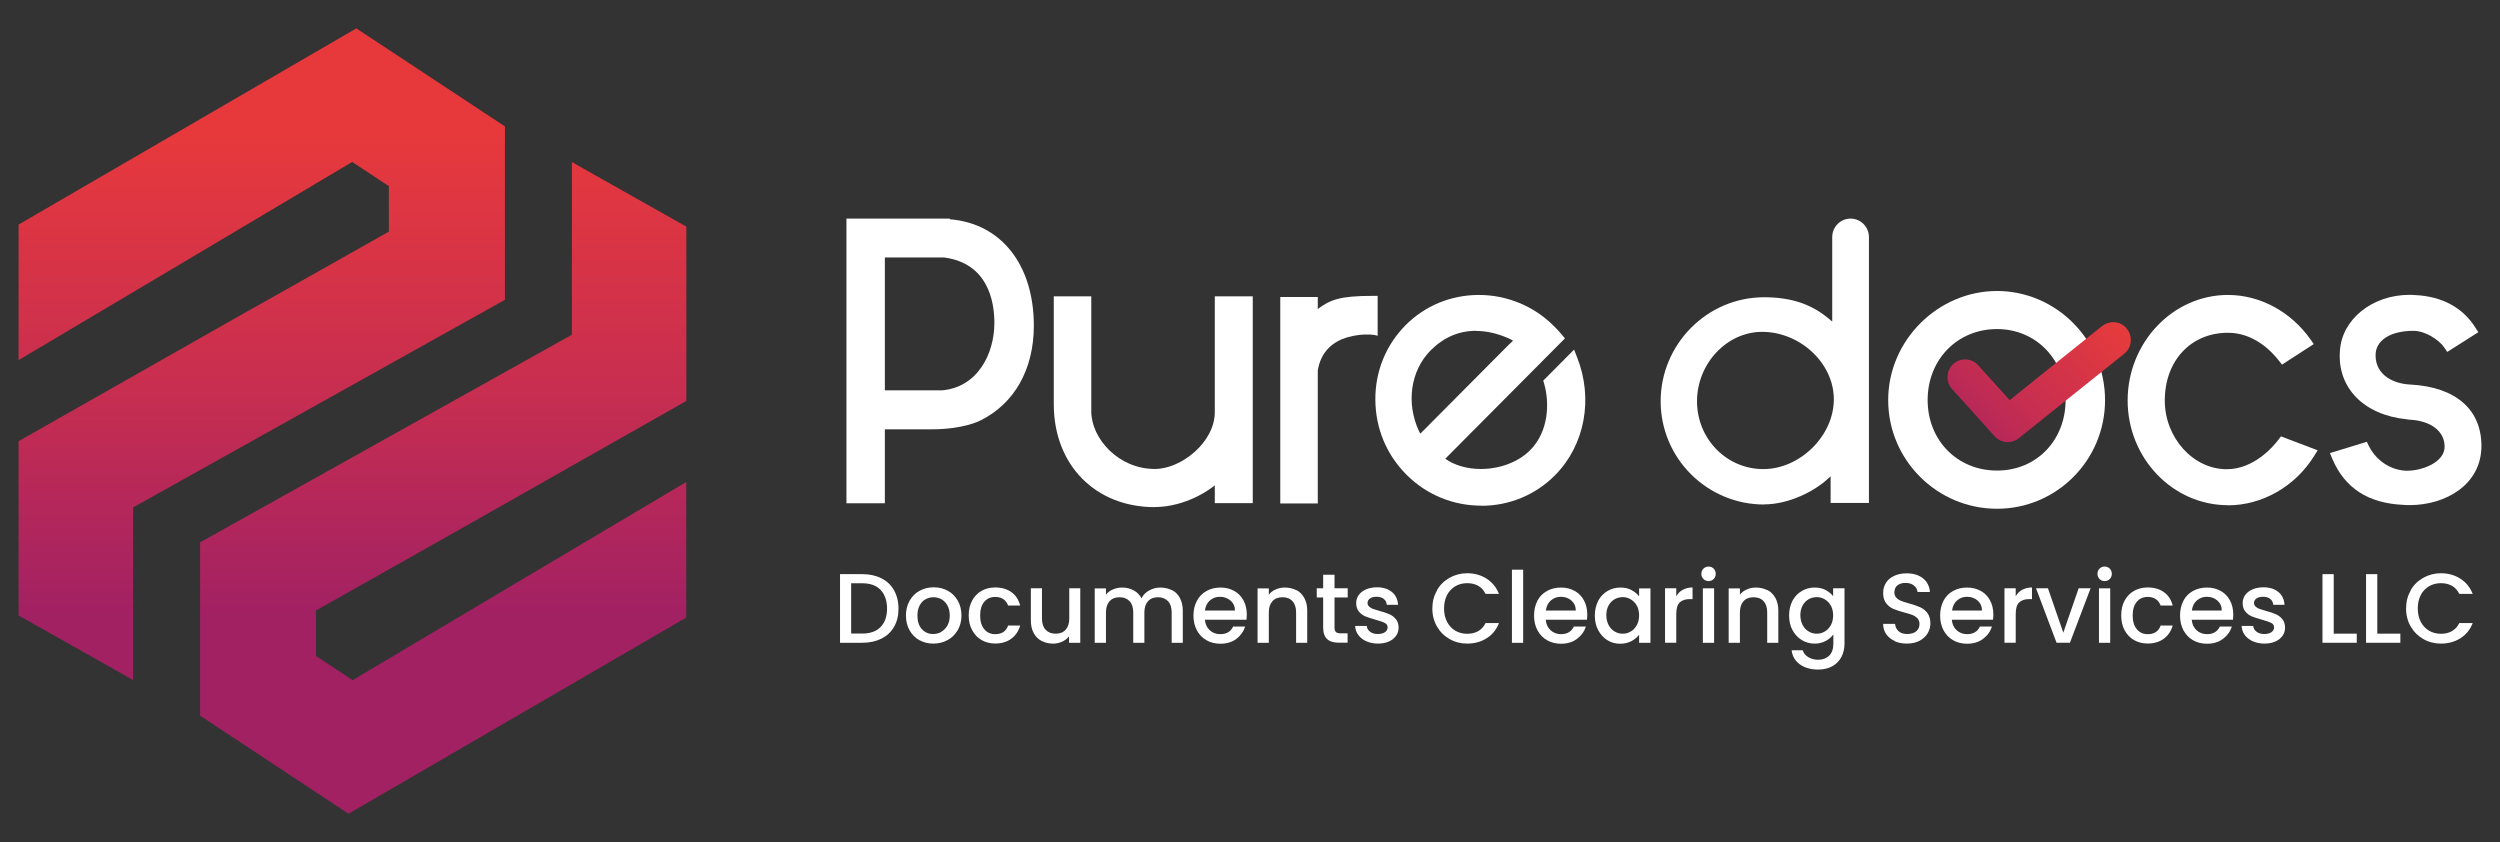 <svg width="193" height="65" viewBox="0 0 193 65" fill="none" xmlns="http://www.w3.org/2000/svg">
<rect x="0" y="0" width="193" height="65" fill="#333333" stroke="none"/>
<path d="M34.616 41.361L35.882 40.649L52.986 30.952V17.498L44.151 12.512V25.841L15.449 41.869V55.251L26.905 62.82L52.978 47.674V37.212L44.036 42.519L41.079 44.273L27.224 52.509L24.391 50.639V47.131L34.607 41.37L34.616 41.361Z" fill="url(#paint0_linear_1784_9)"/>
<path d="M19.796 23.641L18.53 24.354L1.434 34.059V47.513L10.279 52.5V39.17L38.981 23.143V9.76L27.507 2.191L1.434 17.337V27.8L10.376 22.493L13.333 20.739L27.188 12.502L30.021 14.372V17.88L19.805 23.641H19.796Z" fill="url(#paint1_linear_1784_9)"/>
<path d="M68.046 44.645C68.471 44.858 68.798 45.17 69.02 45.571C69.241 45.971 69.365 46.443 69.365 46.986C69.365 47.53 69.25 47.993 69.02 48.393C68.789 48.794 68.462 49.097 68.046 49.302C67.621 49.515 67.134 49.622 66.567 49.622H64.85V44.324H66.567C67.125 44.324 67.621 44.431 68.046 44.645ZM67.984 48.402C68.311 48.064 68.48 47.592 68.48 46.986C68.48 46.381 68.311 45.891 67.984 45.544C67.656 45.197 67.178 45.028 66.567 45.028H65.709V48.91H66.567C67.187 48.91 67.656 48.741 67.984 48.402Z" fill="white"/>
<path d="M70.967 49.418C70.649 49.24 70.401 48.982 70.215 48.652C70.029 48.323 69.94 47.949 69.94 47.512C69.94 47.076 70.038 46.702 70.224 46.373C70.41 46.043 70.666 45.785 70.994 45.607C71.322 45.429 71.676 45.34 72.083 45.34C72.49 45.34 72.844 45.429 73.172 45.607C73.499 45.785 73.747 46.043 73.942 46.373C74.128 46.702 74.225 47.085 74.225 47.512C74.225 47.94 74.128 48.323 73.933 48.652C73.738 48.982 73.482 49.24 73.145 49.418C72.818 49.596 72.446 49.685 72.047 49.685C71.649 49.685 71.295 49.596 70.976 49.418H70.967ZM72.658 48.777C72.853 48.67 73.012 48.51 73.136 48.296C73.26 48.082 73.322 47.824 73.322 47.521C73.322 47.219 73.26 46.96 73.145 46.747C73.03 46.533 72.871 46.373 72.685 46.266C72.49 46.159 72.287 46.106 72.065 46.106C71.844 46.106 71.64 46.159 71.445 46.266C71.251 46.373 71.109 46.533 70.994 46.747C70.879 46.96 70.826 47.219 70.826 47.521C70.826 47.975 70.941 48.323 71.171 48.572C71.401 48.821 71.693 48.946 72.039 48.946C72.26 48.946 72.472 48.893 72.667 48.786L72.658 48.777Z" fill="white"/>
<path d="M75.04 46.376C75.217 46.046 75.456 45.797 75.766 45.619C76.076 45.441 76.43 45.352 76.828 45.352C77.333 45.352 77.749 45.476 78.085 45.717C78.422 45.957 78.643 46.304 78.758 46.749H77.829C77.749 46.545 77.634 46.376 77.466 46.26C77.297 46.144 77.085 46.082 76.837 46.082C76.483 46.082 76.2 46.206 75.987 46.456C75.775 46.705 75.668 47.061 75.668 47.515C75.668 47.969 75.775 48.325 75.987 48.575C76.2 48.833 76.483 48.958 76.837 48.958C77.342 48.958 77.669 48.735 77.829 48.29H78.758C78.634 48.717 78.413 49.056 78.076 49.305C77.74 49.554 77.324 49.679 76.837 49.679C76.439 49.679 76.085 49.59 75.775 49.412C75.465 49.234 75.226 48.975 75.049 48.646C74.872 48.317 74.783 47.943 74.783 47.506C74.783 47.07 74.872 46.696 75.049 46.367L75.04 46.376Z" fill="white"/>
<path d="M83.397 45.423V49.626H82.53V49.127C82.397 49.296 82.211 49.439 81.998 49.537C81.786 49.635 81.547 49.688 81.299 49.688C80.972 49.688 80.679 49.617 80.414 49.483C80.157 49.35 79.945 49.145 79.803 48.869C79.652 48.602 79.582 48.272 79.582 47.889V45.414H80.44V47.756C80.44 48.13 80.538 48.424 80.724 48.62C80.909 48.815 81.166 48.922 81.494 48.922C81.821 48.922 82.078 48.824 82.264 48.62C82.45 48.415 82.547 48.13 82.547 47.756V45.414H83.415L83.397 45.423Z" fill="white"/>
<path d="M90.48 45.555C90.737 45.689 90.949 45.894 91.091 46.17C91.232 46.446 91.312 46.766 91.312 47.149V49.624H90.453V47.274C90.453 46.9 90.356 46.606 90.17 46.41C89.984 46.214 89.727 46.107 89.4 46.107C89.072 46.107 88.815 46.205 88.629 46.41C88.444 46.615 88.346 46.9 88.346 47.274V49.624H87.487V47.274C87.487 46.9 87.39 46.606 87.204 46.41C87.018 46.214 86.761 46.107 86.434 46.107C86.106 46.107 85.85 46.205 85.664 46.41C85.478 46.615 85.38 46.9 85.38 47.274V49.624H84.513V45.422H85.38V45.903C85.522 45.733 85.699 45.591 85.92 45.502C86.142 45.413 86.372 45.359 86.62 45.359C86.956 45.359 87.248 45.431 87.514 45.573C87.78 45.715 87.983 45.92 88.125 46.188C88.249 45.929 88.452 45.733 88.718 45.582C88.984 45.431 89.276 45.359 89.586 45.359C89.913 45.359 90.205 45.431 90.471 45.564L90.48 45.555Z" fill="white"/>
<path d="M96.217 47.844H93.021C93.047 48.182 93.171 48.449 93.392 48.654C93.614 48.859 93.888 48.957 94.216 48.957C94.685 48.957 95.013 48.761 95.199 48.369H96.128C96.004 48.752 95.774 49.072 95.447 49.322C95.119 49.571 94.703 49.696 94.216 49.696C93.817 49.696 93.454 49.607 93.145 49.429C92.826 49.251 92.578 48.992 92.401 48.663C92.224 48.333 92.135 47.959 92.135 47.523C92.135 47.087 92.224 46.713 92.401 46.383C92.578 46.054 92.817 45.805 93.136 45.627C93.454 45.448 93.817 45.359 94.225 45.359C94.632 45.359 94.968 45.448 95.278 45.618C95.588 45.787 95.827 46.036 95.995 46.348C96.164 46.659 96.252 47.024 96.252 47.425C96.252 47.585 96.243 47.728 96.226 47.852L96.217 47.844ZM95.34 47.14C95.34 46.82 95.225 46.561 94.995 46.365C94.765 46.17 94.499 46.072 94.172 46.072C93.871 46.072 93.614 46.17 93.401 46.357C93.189 46.544 93.065 46.802 93.021 47.131H95.331L95.34 47.14Z" fill="white"/>
<path d="M100.086 45.555C100.342 45.689 100.546 45.894 100.696 46.17C100.847 46.446 100.918 46.766 100.918 47.149V49.624H100.059V47.274C100.059 46.9 99.962 46.606 99.776 46.41C99.59 46.205 99.333 46.107 99.005 46.107C98.678 46.107 98.421 46.205 98.235 46.41C98.049 46.615 97.952 46.9 97.952 47.274V49.624H97.084V45.422H97.952V45.903C98.094 45.733 98.271 45.591 98.492 45.502C98.713 45.404 98.944 45.359 99.191 45.359C99.519 45.359 99.811 45.431 100.077 45.564L100.086 45.555Z" fill="white"/>
<path d="M103.025 46.125V48.449C103.025 48.609 103.06 48.716 103.131 48.788C103.202 48.859 103.326 48.894 103.503 48.894H104.034V49.616H103.352C102.963 49.616 102.662 49.527 102.458 49.34C102.255 49.153 102.148 48.859 102.148 48.449V46.125H101.653V45.413H102.148V44.371H103.025V45.413H104.043V46.125H103.025Z" fill="white"/>
<path d="M105.477 49.507C105.22 49.391 105.008 49.222 104.857 49.017C104.707 48.812 104.627 48.581 104.618 48.323H105.513C105.53 48.501 105.61 48.652 105.769 48.768C105.92 48.884 106.115 48.946 106.354 48.946C106.593 48.946 106.787 48.901 106.92 48.803C107.053 48.706 107.124 48.59 107.124 48.438C107.124 48.278 107.053 48.162 106.903 48.091C106.752 48.011 106.513 47.931 106.194 47.842C105.884 47.753 105.628 47.673 105.424 47.593C105.229 47.512 105.052 47.388 104.911 47.219C104.769 47.049 104.698 46.827 104.698 46.551C104.698 46.328 104.76 46.123 104.893 45.936C105.026 45.749 105.212 45.607 105.459 45.5C105.707 45.393 105.991 45.34 106.309 45.34C106.787 45.34 107.168 45.465 107.46 45.705C107.752 45.945 107.903 46.275 107.929 46.693H107.062C107.044 46.506 106.973 46.355 106.832 46.239C106.699 46.132 106.513 46.07 106.283 46.07C106.053 46.07 105.884 46.114 105.76 46.203C105.637 46.293 105.575 46.408 105.575 46.542C105.575 46.658 105.61 46.747 105.698 46.827C105.778 46.907 105.876 46.96 105.991 47.005C106.106 47.049 106.283 47.103 106.504 47.165C106.805 47.245 107.053 47.325 107.248 47.414C107.443 47.495 107.611 47.619 107.752 47.788C107.894 47.949 107.965 48.171 107.974 48.438C107.974 48.679 107.912 48.893 107.779 49.08C107.646 49.267 107.46 49.418 107.221 49.525C106.982 49.632 106.699 49.685 106.371 49.685C106.044 49.685 105.752 49.623 105.486 49.507H105.477Z" fill="white"/>
<path d="M110.931 45.563C111.17 45.153 111.497 44.833 111.913 44.601C112.33 44.37 112.781 44.254 113.268 44.254C113.826 44.254 114.33 44.396 114.764 44.672C115.198 44.948 115.517 45.34 115.72 45.848H114.684C114.552 45.572 114.357 45.358 114.118 45.224C113.879 45.091 113.596 45.02 113.277 45.02C112.932 45.02 112.613 45.1 112.347 45.26C112.082 45.42 111.86 45.643 111.71 45.937C111.559 46.231 111.48 46.578 111.48 46.97C111.48 47.361 111.559 47.709 111.71 48.002C111.86 48.296 112.082 48.528 112.347 48.688C112.613 48.848 112.932 48.929 113.277 48.929C113.596 48.929 113.879 48.857 114.118 48.724C114.357 48.59 114.552 48.377 114.684 48.1H115.72C115.526 48.608 115.207 49 114.764 49.276C114.33 49.552 113.826 49.685 113.268 49.685C112.772 49.685 112.321 49.57 111.913 49.338C111.506 49.107 111.179 48.786 110.94 48.377C110.701 47.967 110.577 47.495 110.577 46.979C110.577 46.462 110.692 45.999 110.94 45.581L110.931 45.563Z" fill="white"/>
<path d="M117.588 43.98V49.626H116.721V43.98H117.588Z" fill="white"/>
<path d="M122.528 47.844H119.332C119.359 48.182 119.483 48.449 119.704 48.654C119.926 48.859 120.2 48.957 120.519 48.957C120.988 48.957 121.316 48.761 121.501 48.369H122.431C122.307 48.752 122.077 49.072 121.74 49.322C121.413 49.571 120.997 49.696 120.51 49.696C120.112 49.696 119.749 49.607 119.439 49.429C119.12 49.251 118.872 48.992 118.695 48.663C118.518 48.333 118.429 47.959 118.429 47.523C118.429 47.087 118.518 46.713 118.686 46.383C118.854 46.054 119.102 45.805 119.421 45.627C119.74 45.448 120.103 45.359 120.51 45.359C120.917 45.359 121.254 45.448 121.563 45.618C121.873 45.787 122.112 46.036 122.281 46.348C122.449 46.659 122.537 47.024 122.537 47.425C122.537 47.585 122.528 47.728 122.511 47.852L122.528 47.844ZM121.652 47.14C121.652 46.82 121.537 46.561 121.316 46.365C121.094 46.17 120.82 46.072 120.492 46.072C120.191 46.072 119.943 46.17 119.722 46.357C119.509 46.544 119.386 46.802 119.341 47.131H121.652V47.14Z" fill="white"/>
<path d="M123.378 46.383C123.555 46.054 123.794 45.805 124.095 45.627C124.396 45.448 124.724 45.359 125.096 45.359C125.423 45.359 125.716 45.422 125.955 45.555C126.203 45.689 126.397 45.849 126.539 46.036V45.422H127.415V49.624H126.539V49.001C126.388 49.197 126.194 49.366 125.937 49.5C125.68 49.633 125.397 49.696 125.069 49.696C124.706 49.696 124.379 49.607 124.087 49.42C123.786 49.233 123.555 48.974 123.378 48.645C123.201 48.316 123.122 47.933 123.122 47.514C123.122 47.096 123.21 46.722 123.378 46.392V46.383ZM126.362 46.757C126.247 46.544 126.087 46.383 125.893 46.268C125.698 46.152 125.494 46.098 125.273 46.098C125.052 46.098 124.839 46.152 124.653 46.259C124.458 46.365 124.308 46.526 124.184 46.739C124.069 46.953 124.007 47.203 124.007 47.487C124.007 47.772 124.069 48.031 124.184 48.253C124.299 48.476 124.458 48.636 124.653 48.752C124.848 48.868 125.052 48.921 125.273 48.921C125.494 48.921 125.707 48.868 125.893 48.752C126.087 48.645 126.238 48.476 126.362 48.262C126.477 48.048 126.539 47.79 126.539 47.505C126.539 47.22 126.477 46.962 126.362 46.748V46.757Z" fill="white"/>
<path d="M129.921 45.53C130.133 45.414 130.381 45.352 130.665 45.352V46.251H130.443C130.107 46.251 129.85 46.34 129.673 46.509C129.496 46.678 129.407 46.981 129.407 47.408V49.617H128.54V45.414H129.407V46.028C129.531 45.815 129.7 45.645 129.912 45.53H129.921Z" fill="white"/>
<path d="M131.506 44.7C131.399 44.593 131.346 44.459 131.346 44.299C131.346 44.139 131.399 44.005 131.506 43.899C131.612 43.792 131.745 43.738 131.904 43.738C132.063 43.738 132.187 43.792 132.294 43.899C132.4 44.005 132.453 44.139 132.453 44.299C132.453 44.459 132.4 44.593 132.294 44.7C132.187 44.807 132.054 44.86 131.904 44.86C131.753 44.86 131.612 44.807 131.506 44.7ZM132.329 45.421V49.624H131.461V45.421H132.329Z" fill="white"/>
<path d="M136.455 45.555C136.711 45.689 136.915 45.894 137.065 46.17C137.216 46.446 137.287 46.766 137.287 47.149V49.624H136.428V47.274C136.428 46.9 136.331 46.606 136.145 46.41C135.959 46.205 135.702 46.107 135.374 46.107C135.047 46.107 134.79 46.205 134.604 46.41C134.418 46.615 134.321 46.9 134.321 47.274V49.624H133.453V45.422H134.321V45.903C134.463 45.733 134.64 45.591 134.861 45.502C135.082 45.404 135.312 45.359 135.56 45.359C135.888 45.359 136.18 45.431 136.446 45.564L136.455 45.555Z" fill="white"/>
<path d="M140.934 45.546C141.182 45.68 141.377 45.84 141.519 46.027V45.413H142.395V49.687C142.395 50.07 142.315 50.417 142.156 50.72C141.997 51.022 141.758 51.263 141.457 51.432C141.156 51.601 140.784 51.69 140.359 51.69C139.792 51.69 139.323 51.557 138.951 51.289C138.579 51.022 138.367 50.657 138.314 50.203H139.172C139.234 50.426 139.376 50.595 139.597 50.729C139.81 50.862 140.067 50.933 140.368 50.933C140.713 50.933 140.996 50.827 141.218 50.613C141.43 50.399 141.536 50.087 141.536 49.687V48.983C141.386 49.179 141.191 49.348 140.943 49.482C140.695 49.615 140.412 49.687 140.093 49.687C139.73 49.687 139.394 49.598 139.093 49.411C138.792 49.224 138.553 48.965 138.376 48.636C138.199 48.307 138.119 47.924 138.119 47.505C138.119 47.087 138.207 46.713 138.376 46.383C138.553 46.054 138.792 45.805 139.093 45.627C139.394 45.448 139.721 45.359 140.093 45.359C140.421 45.359 140.704 45.422 140.952 45.555L140.934 45.546ZM141.342 46.757C141.226 46.544 141.067 46.383 140.872 46.268C140.678 46.152 140.474 46.098 140.253 46.098C140.031 46.098 139.819 46.152 139.633 46.259C139.438 46.365 139.288 46.526 139.164 46.739C139.049 46.953 138.987 47.203 138.987 47.487C138.987 47.772 139.049 48.031 139.164 48.253C139.279 48.476 139.438 48.636 139.633 48.752C139.828 48.868 140.031 48.921 140.253 48.921C140.474 48.921 140.686 48.868 140.872 48.752C141.067 48.645 141.218 48.476 141.342 48.262C141.457 48.048 141.519 47.79 141.519 47.505C141.519 47.22 141.457 46.962 141.342 46.748V46.757Z" fill="white"/>
<path d="M146.282 49.488C145.998 49.364 145.777 49.186 145.618 48.963C145.458 48.732 145.379 48.465 145.379 48.162H146.299C146.317 48.393 146.406 48.58 146.565 48.723C146.724 48.874 146.946 48.945 147.238 48.945C147.53 48.945 147.769 48.874 147.937 48.732C148.105 48.589 148.185 48.402 148.185 48.171C148.185 47.992 148.132 47.85 148.026 47.734C147.919 47.627 147.796 47.538 147.636 47.476C147.486 47.414 147.264 47.351 146.999 47.28C146.653 47.191 146.379 47.093 146.158 47.004C145.945 46.906 145.759 46.764 145.609 46.568C145.458 46.372 145.379 46.105 145.379 45.775C145.379 45.473 145.458 45.206 145.609 44.974C145.759 44.742 145.972 44.573 146.246 44.449C146.521 44.324 146.839 44.262 147.193 44.262C147.707 44.262 148.123 44.386 148.451 44.645C148.778 44.903 148.955 45.25 148.991 45.704H148.035C148.017 45.508 147.928 45.348 147.76 45.206C147.592 45.063 147.371 45.001 147.096 45.001C146.848 45.001 146.645 45.063 146.485 45.188C146.326 45.312 146.246 45.499 146.246 45.74C146.246 45.9 146.299 46.034 146.397 46.141C146.494 46.247 146.618 46.328 146.769 46.39C146.919 46.452 147.132 46.514 147.388 46.586C147.734 46.684 148.017 46.782 148.238 46.88C148.459 46.977 148.645 47.129 148.796 47.325C148.946 47.529 149.026 47.797 149.026 48.126C149.026 48.393 148.955 48.651 148.814 48.892C148.672 49.132 148.46 49.319 148.185 49.471C147.911 49.613 147.583 49.684 147.211 49.684C146.857 49.684 146.538 49.622 146.255 49.497L146.282 49.488Z" fill="white"/>
<path d="M153.878 47.844H150.682C150.708 48.182 150.832 48.449 151.053 48.654C151.275 48.859 151.549 48.957 151.868 48.957C152.337 48.957 152.665 48.761 152.851 48.369H153.78C153.656 48.752 153.426 49.072 153.09 49.322C152.762 49.571 152.346 49.696 151.859 49.696C151.461 49.696 151.098 49.607 150.788 49.429C150.469 49.251 150.221 48.992 150.044 48.663C149.867 48.333 149.779 47.959 149.779 47.523C149.779 47.087 149.867 46.713 150.035 46.383C150.204 46.054 150.451 45.805 150.77 45.627C151.089 45.448 151.452 45.359 151.859 45.359C152.266 45.359 152.603 45.448 152.913 45.618C153.223 45.787 153.462 46.036 153.63 46.348C153.798 46.659 153.887 47.024 153.887 47.425C153.887 47.585 153.878 47.728 153.86 47.852L153.878 47.844ZM153.01 47.14C153.01 46.82 152.895 46.561 152.674 46.365C152.452 46.17 152.178 46.072 151.85 46.072C151.549 46.072 151.301 46.17 151.08 46.357C150.868 46.544 150.744 46.802 150.699 47.131H153.01V47.14Z" fill="white"/>
<path d="M156.126 45.53C156.339 45.414 156.587 45.352 156.87 45.352V46.251H156.649C156.312 46.251 156.056 46.34 155.878 46.509C155.701 46.678 155.613 46.981 155.613 47.408V49.617H154.745V45.414H155.613V46.028C155.737 45.815 155.905 45.645 156.118 45.53H156.126Z" fill="white"/>
<path d="M159.287 48.842L160.473 45.414H161.394L159.8 49.617H158.765L157.18 45.414H158.101L159.287 48.842Z" fill="white"/>
<path d="M162.085 44.7C161.978 44.593 161.925 44.459 161.925 44.299C161.925 44.139 161.978 44.005 162.085 43.899C162.191 43.792 162.324 43.738 162.483 43.738C162.642 43.738 162.766 43.792 162.873 43.899C162.979 44.005 163.032 44.139 163.032 44.299C163.032 44.459 162.979 44.593 162.873 44.7C162.766 44.807 162.633 44.86 162.483 44.86C162.332 44.86 162.191 44.807 162.085 44.7ZM162.908 45.421V49.624H162.04V45.421H162.908Z" fill="white"/>
<path d="M164.015 46.376C164.192 46.046 164.431 45.797 164.741 45.619C165.05 45.441 165.405 45.352 165.803 45.352C166.308 45.352 166.724 45.476 167.06 45.717C167.397 45.957 167.618 46.304 167.733 46.749H166.803C166.724 46.545 166.609 46.376 166.44 46.26C166.272 46.144 166.069 46.082 165.812 46.082C165.458 46.082 165.174 46.206 164.962 46.456C164.749 46.705 164.643 47.061 164.643 47.515C164.643 47.969 164.749 48.325 164.962 48.575C165.174 48.833 165.458 48.958 165.812 48.958C166.316 48.958 166.644 48.735 166.803 48.29H167.733C167.609 48.717 167.388 49.056 167.051 49.305C166.715 49.554 166.299 49.679 165.803 49.679C165.405 49.679 165.05 49.59 164.741 49.412C164.431 49.234 164.192 48.975 164.015 48.646C163.838 48.317 163.758 47.943 163.758 47.506C163.758 47.07 163.846 46.696 164.015 46.367V46.376Z" fill="white"/>
<path d="M172.399 47.844H169.203C169.229 48.182 169.353 48.449 169.574 48.654C169.796 48.859 170.07 48.957 170.389 48.957C170.858 48.957 171.186 48.761 171.372 48.369H172.301C172.177 48.752 171.947 49.072 171.611 49.322C171.283 49.571 170.867 49.696 170.38 49.696C169.982 49.696 169.619 49.607 169.309 49.429C168.99 49.251 168.742 48.992 168.565 48.663C168.388 48.333 168.3 47.959 168.3 47.523C168.3 47.087 168.388 46.713 168.556 46.383C168.724 46.054 168.972 45.805 169.291 45.627C169.61 45.448 169.973 45.359 170.38 45.359C170.787 45.359 171.124 45.448 171.434 45.618C171.743 45.787 171.982 46.036 172.151 46.348C172.319 46.659 172.407 47.024 172.407 47.425C172.407 47.585 172.399 47.728 172.381 47.852L172.399 47.844ZM171.522 47.14C171.522 46.82 171.407 46.561 171.186 46.365C170.964 46.17 170.69 46.072 170.362 46.072C170.061 46.072 169.813 46.17 169.592 46.357C169.38 46.544 169.256 46.802 169.211 47.131H171.522V47.14Z" fill="white"/>
<path d="M173.912 49.507C173.656 49.391 173.443 49.222 173.293 49.017C173.142 48.812 173.063 48.581 173.054 48.323H173.948C173.966 48.501 174.045 48.652 174.205 48.768C174.355 48.884 174.55 48.946 174.789 48.946C175.028 48.946 175.223 48.901 175.356 48.803C175.488 48.706 175.559 48.59 175.559 48.438C175.559 48.278 175.488 48.162 175.338 48.091C175.187 48.011 174.948 47.931 174.63 47.842C174.32 47.753 174.063 47.673 173.859 47.593C173.665 47.512 173.488 47.388 173.346 47.219C173.204 47.049 173.133 46.827 173.133 46.551C173.133 46.328 173.195 46.123 173.328 45.936C173.461 45.749 173.647 45.607 173.895 45.5C174.143 45.393 174.426 45.34 174.745 45.34C175.223 45.34 175.603 45.465 175.896 45.705C176.188 45.945 176.338 46.275 176.365 46.693H175.497C175.479 46.506 175.409 46.355 175.267 46.239C175.134 46.132 174.948 46.07 174.718 46.07C174.488 46.07 174.32 46.114 174.196 46.203C174.072 46.293 174.01 46.408 174.01 46.542C174.01 46.658 174.045 46.747 174.134 46.827C174.213 46.907 174.311 46.96 174.426 47.005C174.541 47.049 174.718 47.103 174.939 47.165C175.24 47.245 175.488 47.325 175.683 47.414C175.878 47.495 176.046 47.619 176.188 47.788C176.329 47.949 176.4 48.171 176.409 48.438C176.409 48.679 176.347 48.893 176.214 49.08C176.082 49.267 175.896 49.418 175.657 49.525C175.418 49.632 175.134 49.685 174.807 49.685C174.479 49.685 174.187 49.623 173.921 49.507H173.912Z" fill="white"/>
<path d="M180.163 48.919H181.942V49.622H179.295V44.324H180.163V48.928V48.919Z" fill="white"/>
<path d="M183.527 48.919H185.307V49.622H182.659V44.324H183.527V48.928V48.919Z" fill="white"/>
<path d="M186.103 45.563C186.342 45.153 186.67 44.833 187.086 44.601C187.502 44.37 187.954 44.254 188.441 44.254C188.998 44.254 189.503 44.396 189.937 44.672C190.371 44.948 190.689 45.34 190.893 45.848H189.857C189.724 45.572 189.53 45.358 189.29 45.224C189.051 45.091 188.768 45.02 188.449 45.02C188.104 45.02 187.785 45.1 187.52 45.26C187.254 45.42 187.033 45.643 186.882 45.937C186.732 46.231 186.652 46.578 186.652 46.97C186.652 47.361 186.732 47.709 186.882 48.002C187.033 48.296 187.254 48.528 187.52 48.688C187.785 48.848 188.104 48.929 188.449 48.929C188.768 48.929 189.051 48.857 189.29 48.724C189.53 48.59 189.724 48.377 189.857 48.1H190.893C190.698 48.608 190.379 49 189.937 49.276C189.503 49.552 188.998 49.685 188.441 49.685C187.945 49.685 187.493 49.57 187.086 49.338C186.679 49.107 186.351 48.786 186.112 48.377C185.873 47.967 185.749 47.495 185.749 46.979C185.749 46.462 185.864 45.999 186.112 45.581L186.103 45.563Z" fill="white"/>
<path d="M65.346 38.85V16.875H73.322V16.928C77.28 17.24 79.812 20.428 79.812 25.147C79.812 28.513 78.307 31.175 75.677 32.466C75.633 32.493 74.367 33.143 71.924 33.143H68.311V38.85H65.354H65.346ZM72.614 30.142C75.456 29.964 76.766 27.32 76.766 24.933C76.766 23.241 76.262 20.33 72.888 19.876H68.311V30.133H72.614V30.142Z" fill="white"/>
<path d="M89.152 39.152C84.557 39.152 81.352 35.884 81.352 31.209V22.875H84.247V31.752C84.247 33.854 86.345 36.205 89.152 36.205C91.197 36.205 93.782 34.139 93.782 31.815V22.875H96.713V38.84H93.782V37.469C92.49 38.493 90.737 39.143 89.152 39.143V39.152Z" fill="white"/>
<path d="M106.354 22.832V25.922C106.203 25.877 106.044 25.842 105.876 25.833C105.84 25.824 105.805 25.824 105.76 25.824C105.707 25.824 105.628 25.824 105.539 25.824C105.406 25.824 105.265 25.824 105.105 25.842C105.079 25.842 105.052 25.842 105.034 25.842C104.964 25.851 104.884 25.859 104.804 25.877C104.574 25.904 104.326 25.948 104.069 26.029C104.025 26.038 103.99 26.046 103.946 26.064H103.937C102.972 26.367 101.98 27.07 101.732 28.602V38.868H98.837V22.93H101.732V23.856C102.68 23.144 103.441 22.841 105.946 22.841H106.362L106.354 22.832Z" fill="white"/>
<path d="M114.357 39.037C112.161 39.037 110.099 38.182 108.558 36.624C107.018 35.066 106.194 33.054 106.177 30.872C106.159 28.682 106.991 26.634 108.514 25.102C110.01 23.598 112.02 22.77 114.171 22.77C116.322 22.77 118.421 23.624 119.952 25.165C120.165 25.378 120.368 25.583 120.572 25.832L120.811 26.126L111.577 35.413C112.259 35.912 113.25 36.206 114.322 36.206C115.8 36.206 117.217 35.663 118.12 34.763C119.589 33.285 119.625 31.068 119.208 29.617L119.138 29.385L121.519 26.99L121.749 27.578C123.024 30.792 122.351 34.372 120.041 36.696C118.536 38.209 116.517 39.046 114.366 39.046L114.357 39.037ZM113.941 25.539C112.622 25.539 111.444 26.046 110.444 27.052C108.894 28.611 108.532 31.122 109.55 33.294C109.576 33.356 109.62 33.41 109.656 33.472L109.7 33.428L116.473 26.616L116.809 26.305C116.694 26.233 116.57 26.162 116.473 26.126C115.596 25.735 114.755 25.548 113.95 25.548L113.941 25.539Z" fill="white"/>
<path d="M136.189 38.948C131.789 38.948 128.203 35.378 128.203 30.979C128.203 26.581 131.78 22.948 136.189 22.948C138.19 22.948 139.73 23.437 141.041 24.488L141.138 24.568C141.235 24.648 141.342 24.737 141.448 24.826V18.3C141.448 17.516 142.085 16.875 142.864 16.875C143.643 16.875 144.281 17.516 144.281 18.3V38.824H141.324V36.776L141.138 36.936C140.12 37.898 138.128 38.939 136.18 38.939L136.189 38.948ZM136.038 25.619C133.312 25.619 131.01 28.067 131.01 30.979C131.01 33.891 133.303 36.215 136.127 36.215C138.951 36.215 141.572 33.65 141.572 30.828C141.572 28.005 138.933 25.619 136.038 25.619Z" fill="white"/>
<path d="M154.17 39.276C149.54 39.276 145.768 35.509 145.768 30.888C145.768 26.267 149.619 22.465 154.17 22.465C158.72 22.465 162.51 26.24 162.51 30.888C162.51 35.536 158.765 39.276 154.17 39.276ZM154.17 25.403C151.115 25.403 148.814 27.754 148.814 30.879C148.814 34.005 151.115 36.328 154.17 36.328C157.224 36.328 159.464 33.987 159.464 30.879C159.464 27.772 157.189 25.403 154.17 25.403Z" fill="white"/>
<path d="M172 39.002C167.733 39.002 164.254 35.369 164.254 30.917C164.254 26.465 167.724 22.77 172 22.77C174.47 22.77 176.852 24.052 178.374 26.206L178.622 26.563L176.17 28.148L175.94 27.854C175.311 27.044 173.957 25.69 172 25.69C169.132 25.69 167.122 27.845 167.122 30.926C167.122 33.793 169.309 36.224 171.903 36.224C174.001 36.224 175.497 34.478 175.904 33.935L176.09 33.686L178.923 34.763L178.658 35.191C177.197 37.55 174.647 39.011 172 39.011V39.002Z" fill="white"/>
<path d="M186.033 38.994C185.864 38.994 185.696 38.994 185.537 38.976C182.819 38.851 181.013 37.685 180.048 35.406L179.871 34.978L182.721 34.106L182.872 34.426C183.27 35.254 184.253 36.251 185.705 36.34C185.74 36.34 185.785 36.34 185.838 36.34C187.015 36.34 188.724 35.682 188.724 34.488C188.724 33.295 187.679 32.476 185.988 32.396C185.917 32.396 185.847 32.378 185.802 32.369C182.491 32.04 180.437 29.938 180.641 27.116C180.765 24.676 183.12 22.762 186.015 22.762C186.156 22.762 186.289 22.762 186.431 22.779C188.511 22.869 190.132 23.741 191.105 25.299L191.327 25.647L188.928 27.169L188.706 26.84C188.281 26.216 187.219 25.54 186.316 25.54C184.536 25.54 183.394 26.279 183.394 27.419C183.394 29.021 184.864 29.645 186.121 29.689C189.583 29.885 191.566 31.612 191.566 34.426C191.566 37.427 188.786 38.994 186.033 38.994Z" fill="white"/>
<path d="M155.002 34.131C154.621 34.131 154.25 33.971 153.993 33.686L150.699 30.035C150.451 29.768 150.328 29.412 150.345 29.047C150.363 28.682 150.522 28.344 150.788 28.103C151.036 27.872 151.363 27.747 151.7 27.747C152.089 27.747 152.443 27.907 152.709 28.192L155.144 30.89L162.288 25.165C162.536 24.969 162.828 24.871 163.138 24.871C163.554 24.871 163.944 25.058 164.201 25.387C164.422 25.672 164.528 26.029 164.493 26.394C164.448 26.759 164.271 27.088 163.988 27.311L155.852 33.829C155.604 34.025 155.312 34.131 155.002 34.131Z" fill="url(#paint2_linear_1784_9)"/>
<path d="M105.991 25.813C105.938 25.813 105.858 25.813 105.769 25.813C105.637 25.813 105.495 25.813 105.336 25.831C105.548 25.813 105.769 25.804 105.999 25.822L105.991 25.813Z" fill="white"/>
<defs>
<linearGradient id="paint0_linear_1784_9" x1="34.218" y1="10.206" x2="34.218" y2="47.362" gradientUnits="userSpaceOnUse">
<stop stop-color="#E7393C"/>
<stop offset="0.53" stop-color="#C82E50"/>
<stop offset="1" stop-color="#A22163"/>
</linearGradient>
<linearGradient id="paint1_linear_1784_9" x1="20.203" y1="10.205" x2="20.203" y2="47.362" gradientUnits="userSpaceOnUse">
<stop stop-color="#E7393C"/>
<stop offset="0.53" stop-color="#C82E50"/>
<stop offset="1" stop-color="#A22163"/>
</linearGradient>
<linearGradient id="paint2_linear_1784_9" x1="161.766" y1="23.313" x2="149.354" y2="35.654" gradientUnits="userSpaceOnUse">
<stop stop-color="#E53B3C"/>
<stop offset="0.53" stop-color="#C72E50"/>
<stop offset="1" stop-color="#A22163"/>
</linearGradient>
</defs>
</svg>
